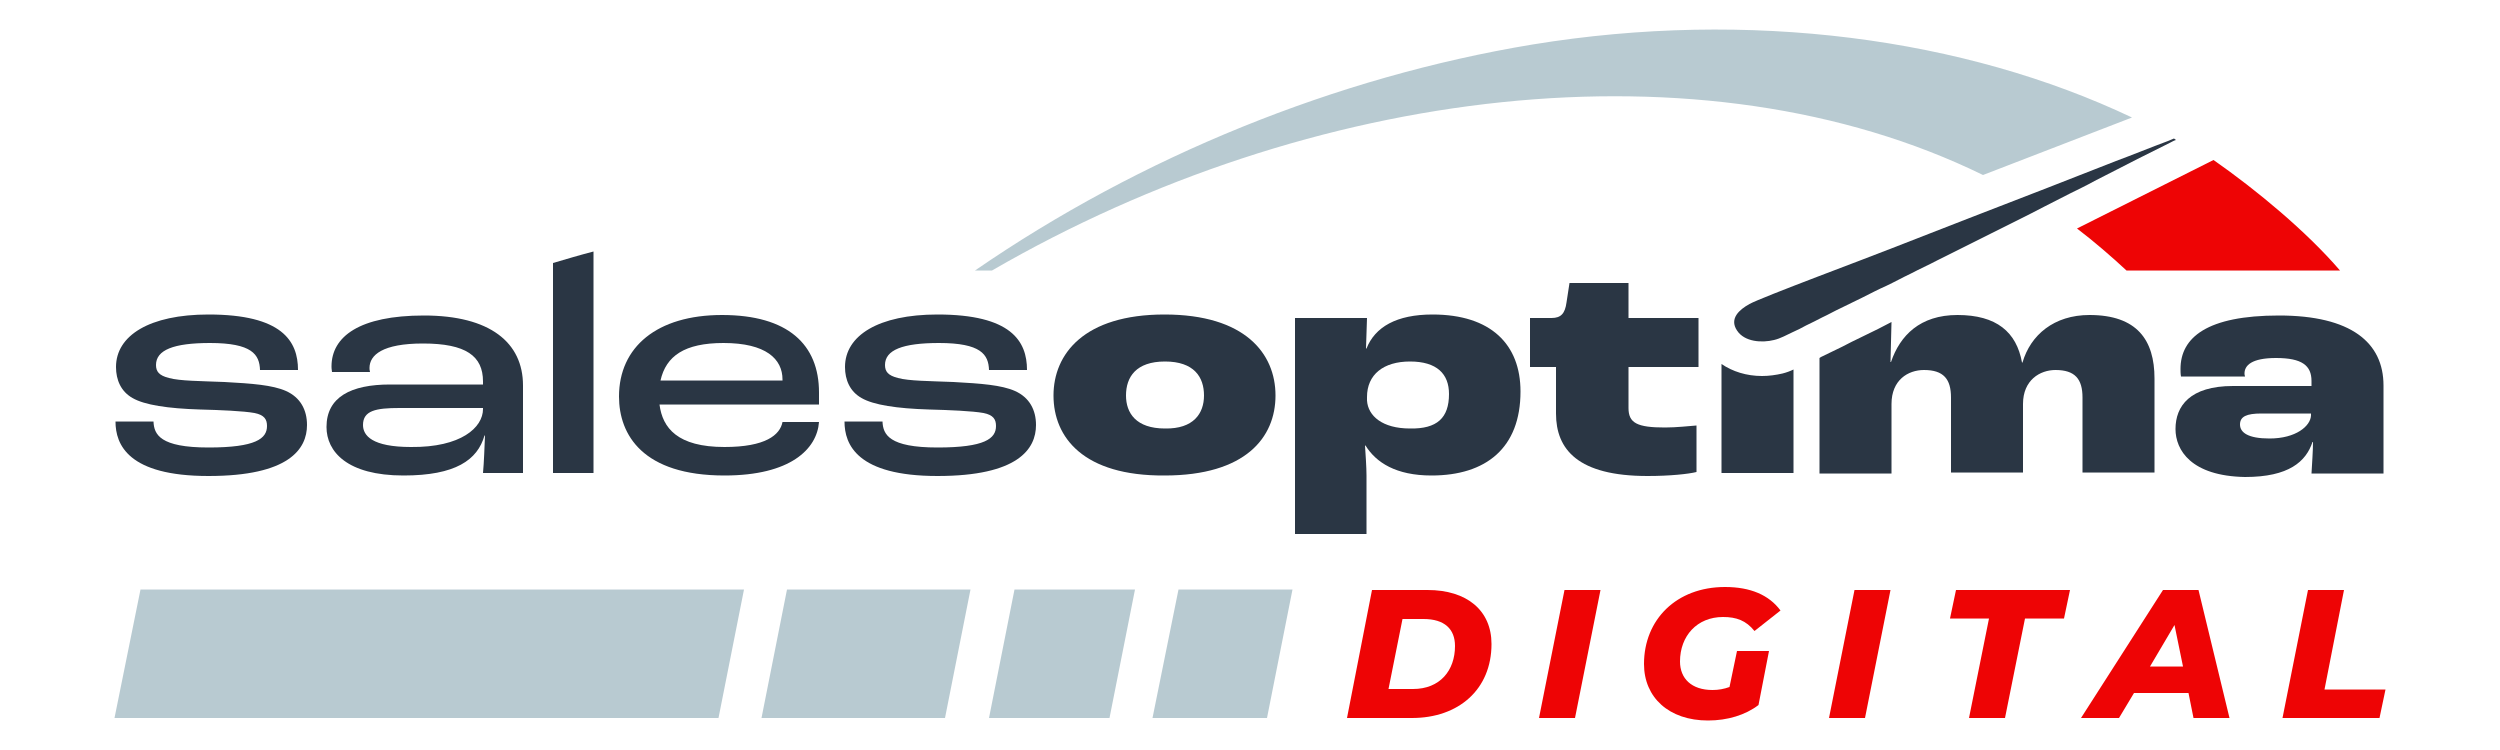 <?xml version="1.0" encoding="utf-8"?>
<!-- Generator: Adobe Illustrator 26.3.1, SVG Export Plug-In . SVG Version: 6.00 Build 0)  -->
<svg version="1.1" id="Layer_1" xmlns="http://www.w3.org/2000/svg" xmlns:xlink="http://www.w3.org/1999/xlink" x="0px" y="0px"
	 viewBox="0 0 500 150" style="enable-background:new 0 0 500 150;" xml:space="preserve">
<style type="text/css">
	.st0{fill:#2A3644;}
	.st1{fill:#B8CAD1;}
	.st2{fill:#EE0405;}
</style>
<g>
	<path class="st0" d="M434.8,27.7c-0.4,0.2-0.8,0.3-1.2,0.5c-3.5,1.3-6.9,2.7-10.4,4c-4.6,1.8-9.2,3.6-13.8,5.4
		c-5.2,2-10.3,4-15.5,6c-5.1,2-10.3,4-15.4,6c-4.5,1.8-26.3,9.9-28.6,11.2c-2,1.1-4.1,2.9-2.5,5.3c1.5,2.3,5,2.5,7.4,1.9
		c1.3-0.3,2.5-1,3.8-1.6c0.9-0.4,1.7-0.8,2.6-1.3c1.1-0.5,2.2-1.1,3.2-1.6c1.3-0.6,2.5-1.3,3.8-1.9c1.4-0.7,2.9-1.4,4.3-2.1
		c1.6-0.8,3.1-1.6,4.7-2.3c1.7-0.8,3.3-1.7,5-2.5c1.7-0.9,3.5-1.7,5.2-2.6c1.8-0.9,3.6-1.8,5.4-2.7c1.8-0.9,3.6-1.8,5.4-2.7
		c1.8-0.9,3.6-1.8,5.4-2.7c1.8-0.9,3.6-1.8,5.3-2.7c1.7-0.9,3.4-1.7,5.1-2.6c1.6-0.8,3.3-1.6,4.9-2.5c1.5-0.8,3-1.5,4.5-2.3
		c1.4-0.7,2.7-1.4,4.1-2.1c1.2-0.6,2.4-1.2,3.6-1.8c1-0.5,2-1,3-1.5c0.4-0.2,0.7-0.4,1.1-0.5C435.1,27.9,434.9,27.8,434.8,27.7z"/>
	<path class="st1" d="M426.4,23.5C392.9,7.6,349.9,1.8,306.5,8.9c-39.3,6.5-78.4,22.4-111.5,45.2h3.4
		c63.7-36.9,142.2-46.5,198.2-19.1L426.4,23.5z"/>
	<path class="st2" d="M442.7,32l-27.3,13.7c3.3,2.5,7,5.7,9.9,8.4H468C461.3,46.3,451.3,38,442.7,32z"/>
	<g>
		<path class="st0" d="M110.6,52.6v42h8.1V50.3C116,51,113.3,51.8,110.6,52.6z"/>
		<path class="st0" d="M23.1,84.3h7.6c0.1,2.6,1.3,5.2,11,5.2c9.5,0,11.7-1.8,11.7-4.3c0-1.3-0.5-2.2-2.5-2.6
			c-2.2-0.4-6.9-0.6-10.9-0.7c-6.4-0.2-11.1-0.9-13.5-2.3c-2.3-1.3-3.3-3.6-3.3-6.2c0-6.3,6.7-10.5,18.5-10.5
			c14.7,0,17.9,5.3,17.9,11.1h-7.6c-0.1-3.1-1.6-5.4-10-5.4c-7.3,0-10.8,1.4-10.8,4.4c0,1.3,0.6,2.1,2.6,2.6
			c2.2,0.6,6.2,0.6,11.1,0.8c5.5,0.3,9.6,0.6,12.3,1.8c2.9,1.3,4.2,3.8,4.2,6.8c0,4.8-3.6,10.2-19.7,10.2
			C25.6,95.2,23.1,88.9,23.1,84.3z"/>
		<path class="st0" d="M65.3,85.4c0-6,4.9-8.5,12.7-8.5h18.6v-0.6c0-5.1-3.4-7.6-12-7.6c-8.1,0-10.7,2.3-10.7,4.9
			c0,0.2,0,0.4,0.1,0.8h-7.6c-0.1-0.6-0.1-1-0.1-1.1c0-6,5.6-10.2,18.5-10.2c13.2,0,19.8,5.4,19.8,14v17.5h-8
			c0.2-2.1,0.3-5.3,0.4-7.5h-0.1c-1.4,4.9-5.8,8-16.2,8C69.4,95.1,65.3,90.3,65.3,85.4z M96.6,81.8v-0.2H79.9
			c-4.7,0-7.3,0.5-7.3,3.4c0,2.1,1.8,4.4,9.6,4.4C92.2,89.5,96.6,85.5,96.6,81.8z"/>
		<path class="st0" d="M163.8,80.9h-31.9c0.6,4.7,3.6,8.5,13,8.5c8.2,0,11.1-2.4,11.6-5h7.3c-0.4,5.4-5.7,10.7-18.9,10.7
			c-16.3,0-21.1-8.1-21.1-15.8c0-9.9,7.6-16.3,20.6-16.3c13.2,0,19.4,5.9,19.4,15.5V80.9z M156.5,75.9c0-4.1-3.3-7.3-11.8-7.3
			c-7.8,0-11.5,2.6-12.6,7.5h24.4V75.9z"/>
		<path class="st0" d="M168.9,84.3h7.6c0.1,2.6,1.3,5.2,11,5.2c9.5,0,11.7-1.8,11.7-4.3c0-1.3-0.5-2.2-2.5-2.6
			c-2.2-0.4-6.9-0.6-10.9-0.7c-6.4-0.2-11.1-0.9-13.5-2.3c-2.3-1.3-3.3-3.6-3.3-6.2c0-6.3,6.7-10.5,18.5-10.5
			c14.7,0,17.9,5.3,17.9,11.1h-7.6c-0.1-3.1-1.6-5.4-10-5.4c-7.3,0-10.8,1.4-10.8,4.4c0,1.3,0.6,2.1,2.6,2.6
			c2.2,0.6,6.2,0.6,11.1,0.8c5.5,0.3,9.6,0.6,12.3,1.8c2.9,1.3,4.2,3.8,4.2,6.8c0,4.8-3.6,10.2-19.7,10.2
			C171.4,95.2,168.9,88.9,168.9,84.3z"/>
		<path class="st0" d="M210.7,79.1c0-8.3,6.1-16.2,22.2-16.2c16.1,0,22.2,7.8,22.2,16.2c0,8.4-6,16-22.2,16
			C216.7,95.2,210.7,87.5,210.7,79.1z M240.8,79.1c0-3.7-2-6.8-7.8-6.8c-5.8,0-7.8,3.1-7.8,6.8c0,3.5,2,6.6,7.8,6.6
			C238.7,85.8,240.8,82.7,240.8,79.1z"/>
		<path class="st0" d="M259,63.6h14.4l-0.2,6.1h0.1c1.7-4.3,6-6.8,13.2-6.8c11.7,0,17.6,6,17.6,15.4c0,11.3-6.9,16.8-17.8,16.8
			c-7.1,0-11.1-2.6-13.2-6h-0.1c0.1,1.5,0.3,4.4,0.3,6v11.7H259V63.6z M289.8,78.8c0-4-2.4-6.5-7.8-6.5c-5.3,0-8.6,2.6-8.6,7.1v0.7
			c0.2,3.1,3.1,5.6,8.6,5.6C287.4,85.8,289.8,83.6,289.8,78.8z"/>
		<path class="st0" d="M435.1,85.8c0-4.6,2.9-8.6,11.5-8.6h15.7v-1c0-3.1-1.9-4.6-7.1-4.6c-4.9,0-6.3,1.5-6.3,3.1
			c0,0.1,0,0.3,0.1,0.6h-12.8c-0.1-0.5-0.1-1.1-0.1-1.5c0-6.3,5.3-10.7,19.7-10.7c14.4,0,20.9,5.4,20.9,14v17.6h-14.4
			c0.1-1.9,0.3-4.5,0.3-6.3h-0.1c-1.3,3.9-4.7,7-13.5,7C438.2,95.2,435.1,90,435.1,85.8z M462.2,83.1v-0.4h-9.9
			c-3,0-4.3,0.6-4.3,2.2c0,1.6,1.6,2.8,5.9,2.8C459.2,87.7,462.1,85.2,462.2,83.1z"/>
		<path class="st0" d="M311.2,82.7v-9.3H306v-9.8h4.3c1.9,0,2.7-0.9,3-3.1l0.6-3.9h11.8v7h14v9.8h-14v8.2c0,3,1.7,3.9,7.3,3.9
			c2.3,0,4.9-0.3,6.3-0.4v9.3c-1.6,0.4-5.3,0.8-9.8,0.8C315.6,95.2,311.2,89.9,311.2,82.7z"/>
		<path class="st0" d="M356.5,74.7c-1.3,0.3-2.7,0.5-4.1,0.5c-3.1,0-5.9-0.9-8.1-2.4v21.8h14.4V73.9
			C358.1,74.2,357.3,74.5,356.5,74.7z"/>
		<path class="st0" d="M417.9,63c-7.1,0-11.8,4-13.4,9.5h-0.1c-1.1-6.1-5.1-9.5-12.9-9.5c-7.5,0-11.5,4.1-13.3,9.4h-0.1l0.2-8
			l-2.7,1.4c-1.4,0.7-2.9,1.4-4.3,2.1c-1.3,0.6-2.5,1.3-3.8,1.9c-1.1,0.5-2.2,1.1-3.3,1.6c-0.1,0.1-0.2,0.1-0.3,0.2v23.1h14.4V80.8
			c0-4.8,3.3-6.8,6.5-6.8c3.9,0,5.4,1.8,5.4,5.5v15h14.4V80.8c0-4.8,3.4-6.8,6.5-6.8c3.9,0,5.4,1.8,5.4,5.5v15h14.4V75.7
			C430.9,68,427.4,63,417.9,63z"/>
	</g>
	<path class="st2" d="M274.4,118h11.1c7.9,0,12.8,4.1,12.8,10.8c0,9.1-6.6,14.8-15.9,14.8h-13L274.4,118z M282.6,137.8
		c5.4,0,8.4-3.7,8.4-8.6c0-3.4-2.1-5.4-6.3-5.4h-4.2l-2.8,14H282.6z"/>
	<path class="st2" d="M312.9,118h7.2l-5.1,25.6h-7.2L312.9,118z"/>
	<path class="st2" d="M347.4,130.2h6.4l-2.1,10.8c-2.6,2-6.2,3.1-10.1,3.1c-7.8,0-12.8-4.6-12.8-11.3c0-8.9,6.5-15.4,16.2-15.4
		c5.1,0,8.8,1.6,11.1,4.7l-5.2,4.1c-1.7-2.1-3.6-2.8-6.3-2.8c-5.2,0-8.6,3.8-8.6,8.9c0,3.4,2.3,5.7,6.5,5.7c1.2,0,2.3-0.2,3.4-0.6
		L347.4,130.2z"/>
	<path class="st2" d="M370.9,118h7.2l-5.1,25.6h-7.2L370.9,118z"/>
	<path class="st2" d="M397.8,123.7H390l1.2-5.7H414l-1.2,5.7H405l-4,19.9h-7.2L397.8,123.7z"/>
	<path class="st2" d="M437.7,138.6h-10.9l-3,5h-7.6l16.4-25.6h7.1l6.2,25.6h-7.2L437.7,138.6z M436.6,133.3l-1.7-8.3l-4.9,8.3H436.6
		z"/>
	<path class="st2" d="M461.6,118h7.2l-3.9,19.9h12.2l-1.2,5.7h-19.4L461.6,118z"/>
	<polygon class="st1" points="235.7,117.9 230.5,143.6 253.4,143.6 258.5,117.9 	"/>
	<polygon class="st1" points="202.9,117.9 197.8,143.6 221.9,143.6 227,117.9 	"/>
	<polygon class="st1" points="157.4,117.9 152.3,143.6 189,143.6 194.1,117.9 	"/>
	<polygon class="st1" points="28.1,117.9 22.9,143.6 143.7,143.6 148.8,117.9 	"/>
</g>
</svg>
